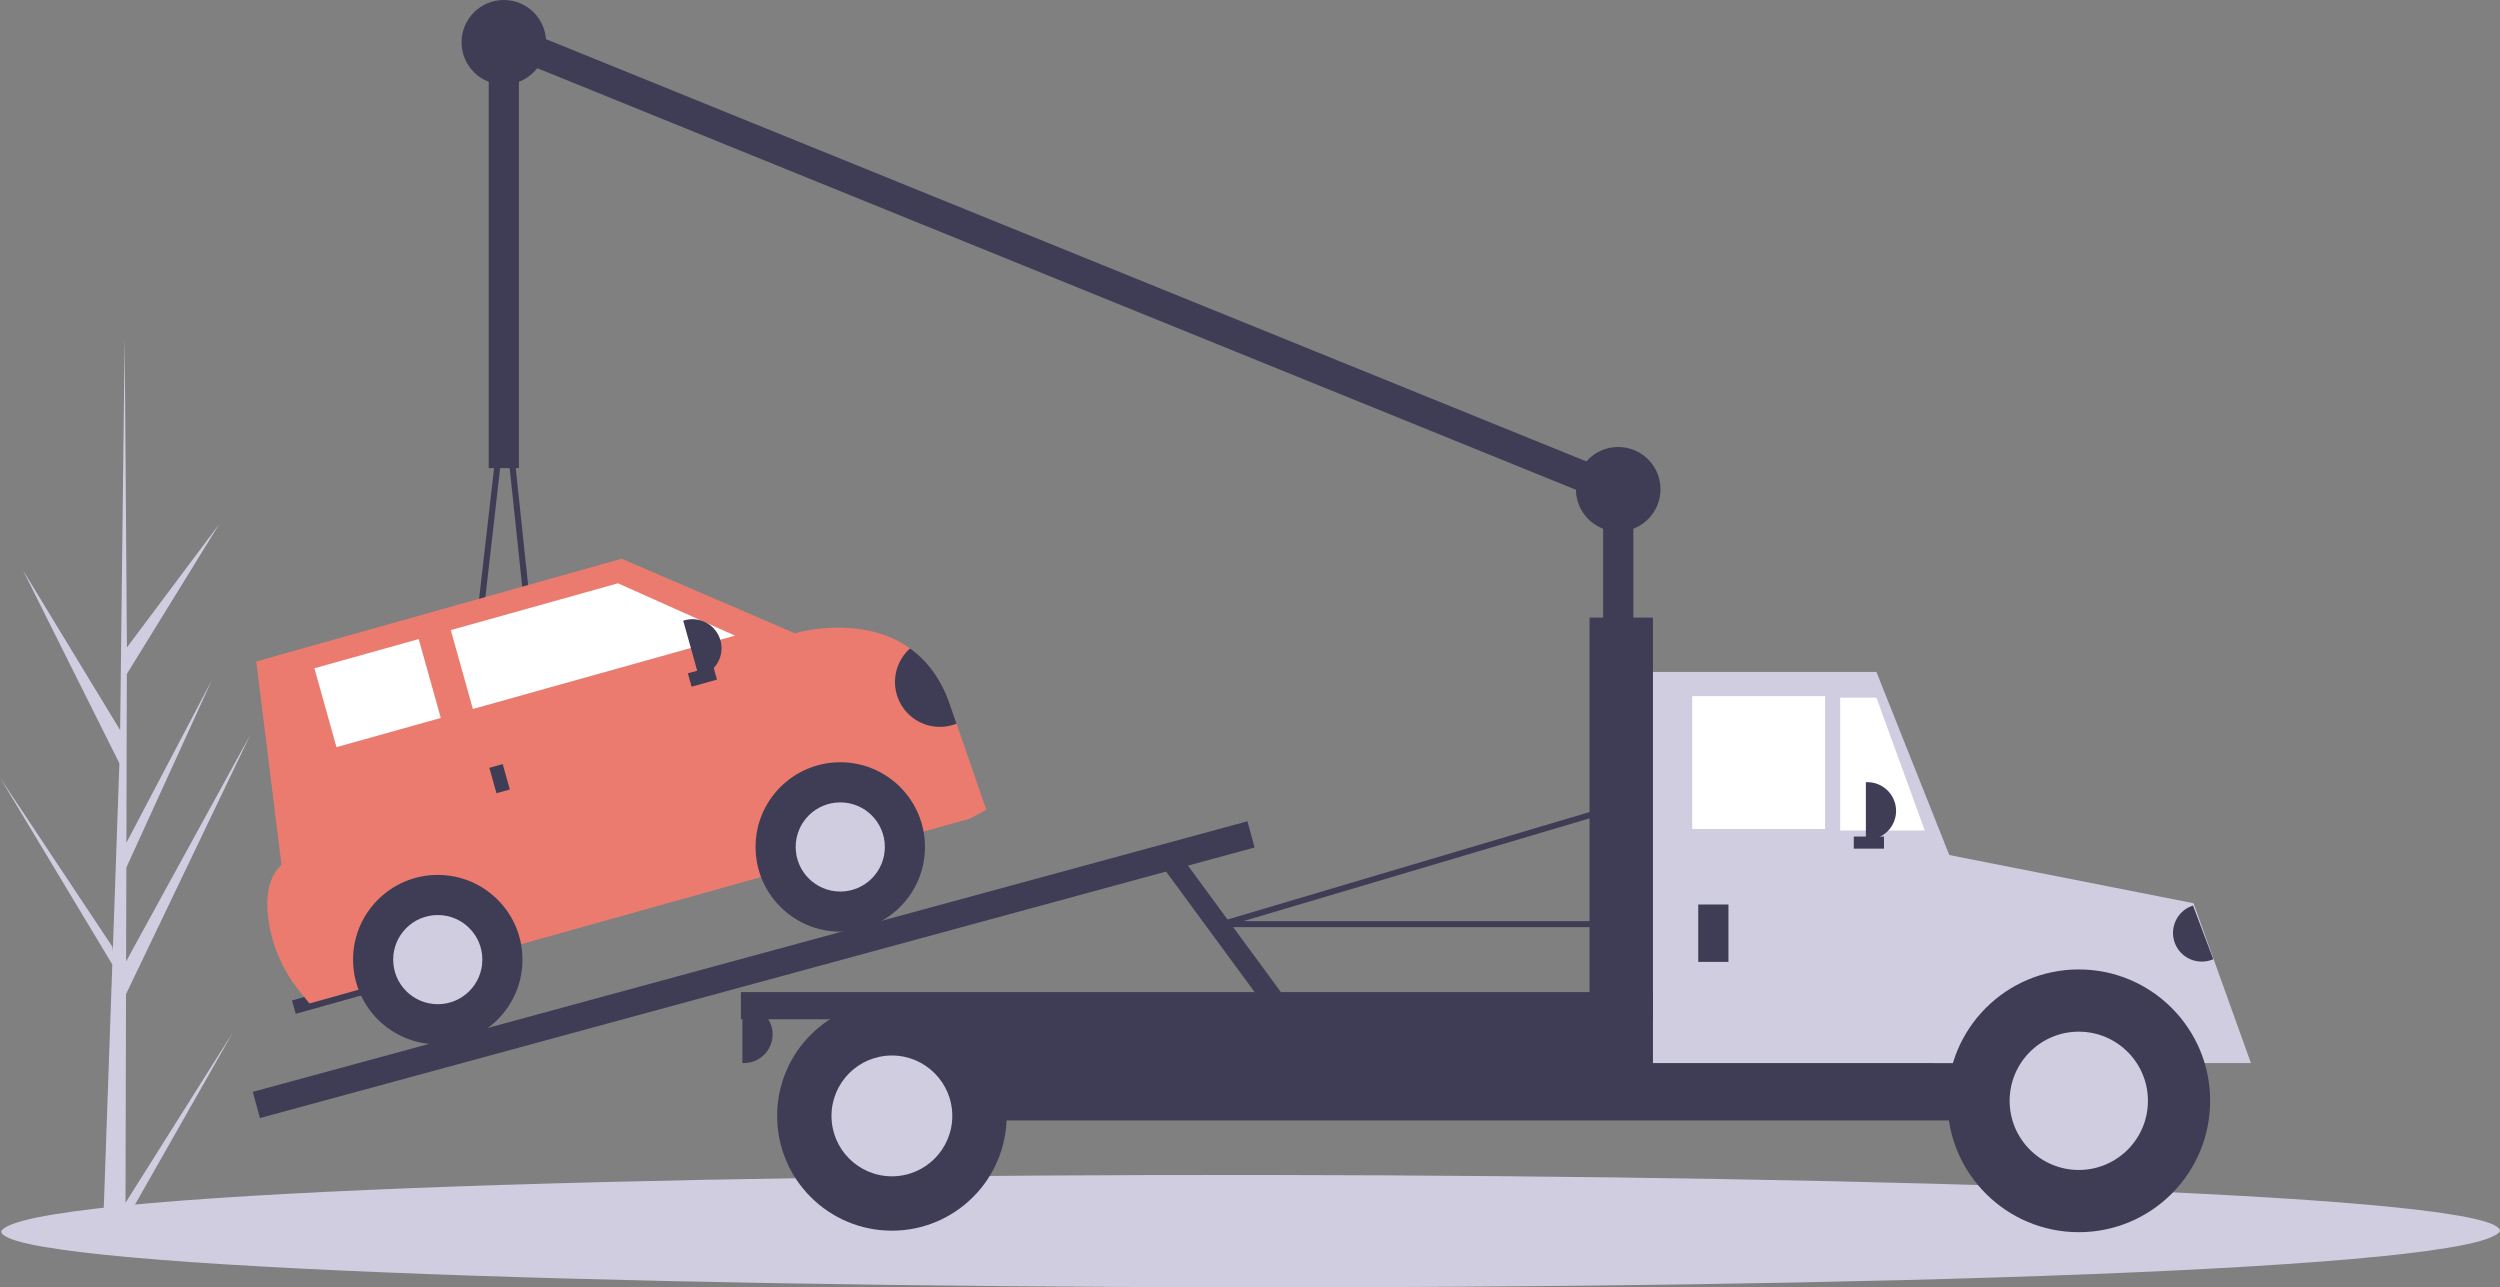 <svg xmlns="http://www.w3.org/2000/svg" id="bf6b072d-b0c7-410f-9e86-e550d19ff3f5" width="1002.501" height="516.22" data-name="Layer 1" viewBox="0 0 1002.501 516.22"><rect x="0" y="0" width="1002.501" height="516.22" fill="#808080" stroke="none"/><title>towing</title><path fill="#d0cde1" d="M149.078,674.202l43.077-68.361-43.097,75.808-.023,7.789q-4.61-.054-9.126-.353l3.514-100.063-.046-.773.079-.148.335-9.455L98.75,503.723l45.087,67.843.135,2.003,2.654-75.601-38.72-77.518,39.023,64.234,1.815-156.701.008-.522.006.513.884,123.548,36.999-49.433L149.609,462.162l-.172,67.668,34.33-65.354-34.349,75.302-.095,37.627,49.868-90.996L149.284,590.532Z" transform="translate(-98.75 -191.89)"/><rect width="12.11" height="85.984" x="642.851" y="193.767" fill="#3f3d56"/><rect width="12.11" height="483.657" x="521.329" y="57.4" fill="#3f3d56" transform="translate(-46.968 483.469) rotate(-67.908)"/><path fill="#d0cde1" d="M1101.249,685.583C1082.491,716.92,97.76,714.29,99.252,685.581,118.009,654.246,1102.741,656.876,1101.249,685.583Z" transform="translate(-98.75 -191.89)"/><rect width="105.361" height="41.176" x="773.644" y="366.947" fill="#3f3d56"/><rect width="519.539" height="46.02" x="349.778" y="403.278" fill="#3f3d56"/><polygon fill="#d0cde1" points="783.938 426.288 659.2 426.288 659.2 269.458 752.451 269.458 783.938 348.555 783.938 426.288"/><rect width="53.286" height="53.286" x="678.577" y="279.146" fill="#fff"/><polygon fill="#fff" points="771.827 333.038 737.918 333.038 737.918 279.752 752.451 279.752 771.827 333.038"/><rect width="12.11" height="23.01" x="680.999" y="362.708" fill="#3f3d56"/><path fill="#3f3d56" d="M748.212,313.661h.606a11.505,11.505,0,0,1,11.505,11.505v0a11.505,11.505,0,0,1-11.505,11.505H748.212a0,0,0,0,1,0,0V313.661a0,0,0,0,1,0,0Z"/><path fill="#3f3d56" d="M297.703,403.278h.606a11.505,11.505,0,0,1,11.505,11.505v0a11.505,11.505,0,0,1-11.505,11.505h-.606a0,0,0,0,1,0,0V403.278A0,0,0,0,1,297.703,403.278Z"/><path fill="#d0cde1" d="M931.129,594.995c18.455,0,35.055,8.94,46.573,23.184h23.668l-23.01-64.096-107.178-21.138,3.028,85.234h10.346C896.075,603.935,912.674,594.995,931.129,594.995Z" transform="translate(-98.75 -191.89)"/><circle cx="833.591" cy="441.426" r="52.681" fill="#3f3d56"/><circle cx="833.591" cy="441.426" r="27.727" fill="#d0cde1"/><circle cx="357.65" cy="447.482" r="46.02" fill="#3f3d56"/><circle cx="357.65" cy="447.482" r="24.221" fill="#d0cde1"/><rect width="25.432" height="183.474" x="637.401" y="247.659" fill="#3f3d56"/><rect width="365.736" height="10.899" x="297.097" y="397.829" fill="#3f3d56"/><rect width="413.358" height="10.899" x="194.303" y="575.272" fill="#3f3d56" transform="translate(-237.135 -66.258) rotate(-15.219)"/><rect width="8.477" height="70.856" x="585.082" y="530.057" fill="#3f3d56" transform="translate(-319.175 266.901) rotate(-36.311)"/><rect width="12.11" height="4.844" x="743.368" y="335.46" fill="#3f3d56"/><path fill="#3f3d56" d="M747.656,563.681H589.009a1.211,1.211,0,0,1-.344-2.372l155.014-46.02a1.211,1.211,0,0,1,1.552,1.066l3.633,46.02a1.211,1.211,0,0,1-1.208,1.306ZM597.343,561.259H746.345l-3.412-43.222Z" transform="translate(-98.75 -191.89)"/><path fill="#3f3d56" d="M318.049,510.395h-.011l-34.766-.328a1.211,1.211,0,0,1-1.192-1.349l18.064-157.615a1.211,1.211,0,0,1,1.203-1.073h.005a1.212,1.212,0,0,1,1.199,1.084l16.702,157.943a1.211,1.211,0,0,1-1.205,1.338Zm-33.41-2.737,32.063.302L301.298,362.3Z" transform="translate(-98.75 -191.89)"/><path fill="#3f3d56" d="M970.488,556.415h.606a11.505,11.505,0,0,1,11.505,11.505v0a11.505,11.505,0,0,1-11.505,11.505h-.606a0,0,0,0,1,0,0V556.415A0,0,0,0,1,970.488,556.415Z" transform="translate(1992.097 561.765) rotate(159.283)"/><rect width="35.08" height="5.568" x="215.948" y="588.226" fill="#3f3d56" transform="translate(-249.411 -107.08) rotate(-15.637)"/><path fill="#eb7b6e" d="M494.252,516.576l-6.521,3.56L222.839,594.28l-3.933-4.885a58.171,58.171,0,0,1-12.581-29.144c-1-7.985-.269-16.4,5.301-21.523l-10.116-81.59,146.5-41.204,69.485,29.899s26.616-7.953,46.202,6.08c6.2,4.446,11.698,11.095,15.416,20.907l3.203,9.252Z" transform="translate(-98.75 -191.89)"/><circle cx="336.948" cy="339.63" r="33.967" fill="#3f3d56"/><circle cx="336.948" cy="339.63" r="17.877" fill="#d0cde1"/><circle cx="175.545" cy="384.807" r="33.967" fill="#3f3d56"/><circle cx="175.545" cy="384.807" r="17.877" fill="#d0cde1"/><polygon fill="#fff" points="294.724 254.884 189.624 284.302 180.769 252.665 247.797 233.903 294.724 254.884"/><rect width="43.433" height="32.853" x="228.448" y="453.402" fill="#fff" transform="translate(-216.13 -107.071) rotate(-15.637)"/><rect width="5.568" height="10.58" x="296.301" y="498.839" fill="#3f3d56" transform="translate(-223.564 -92.615) rotate(-15.637)"/><rect width="5.568" height="10.58" x="377.636" y="457.859" fill="#3f3d56" transform="translate(625.138 -219.92) rotate(74.363)"/><path fill="#3f3d56" d="M375.626,438.706h.613A11.638,11.638,0,0,1,387.877,450.344v0a11.638,11.638,0,0,1-11.638,11.638h-.613a0,0,0,0,1,0,0V438.706A0,0,0,0,1,375.626,438.706Z" transform="translate(-206.007 -72.323) rotate(-15.637)"/><path fill="#3f3d56" d="M482.316,482.071a17.988,17.988,0,0,1-18.619-30.159c6.2,4.446,11.698,11.095,15.416,20.907Z" transform="translate(-98.75 -191.89)"/><rect width="12.11" height="176.813" x="195.975" y="10.899" fill="#3f3d56"/><circle cx="202.03" cy="16.955" r="16.955" fill="#3f3d56"/><circle cx="648.906" cy="196.189" r="16.955" fill="#3f3d56"/></svg>